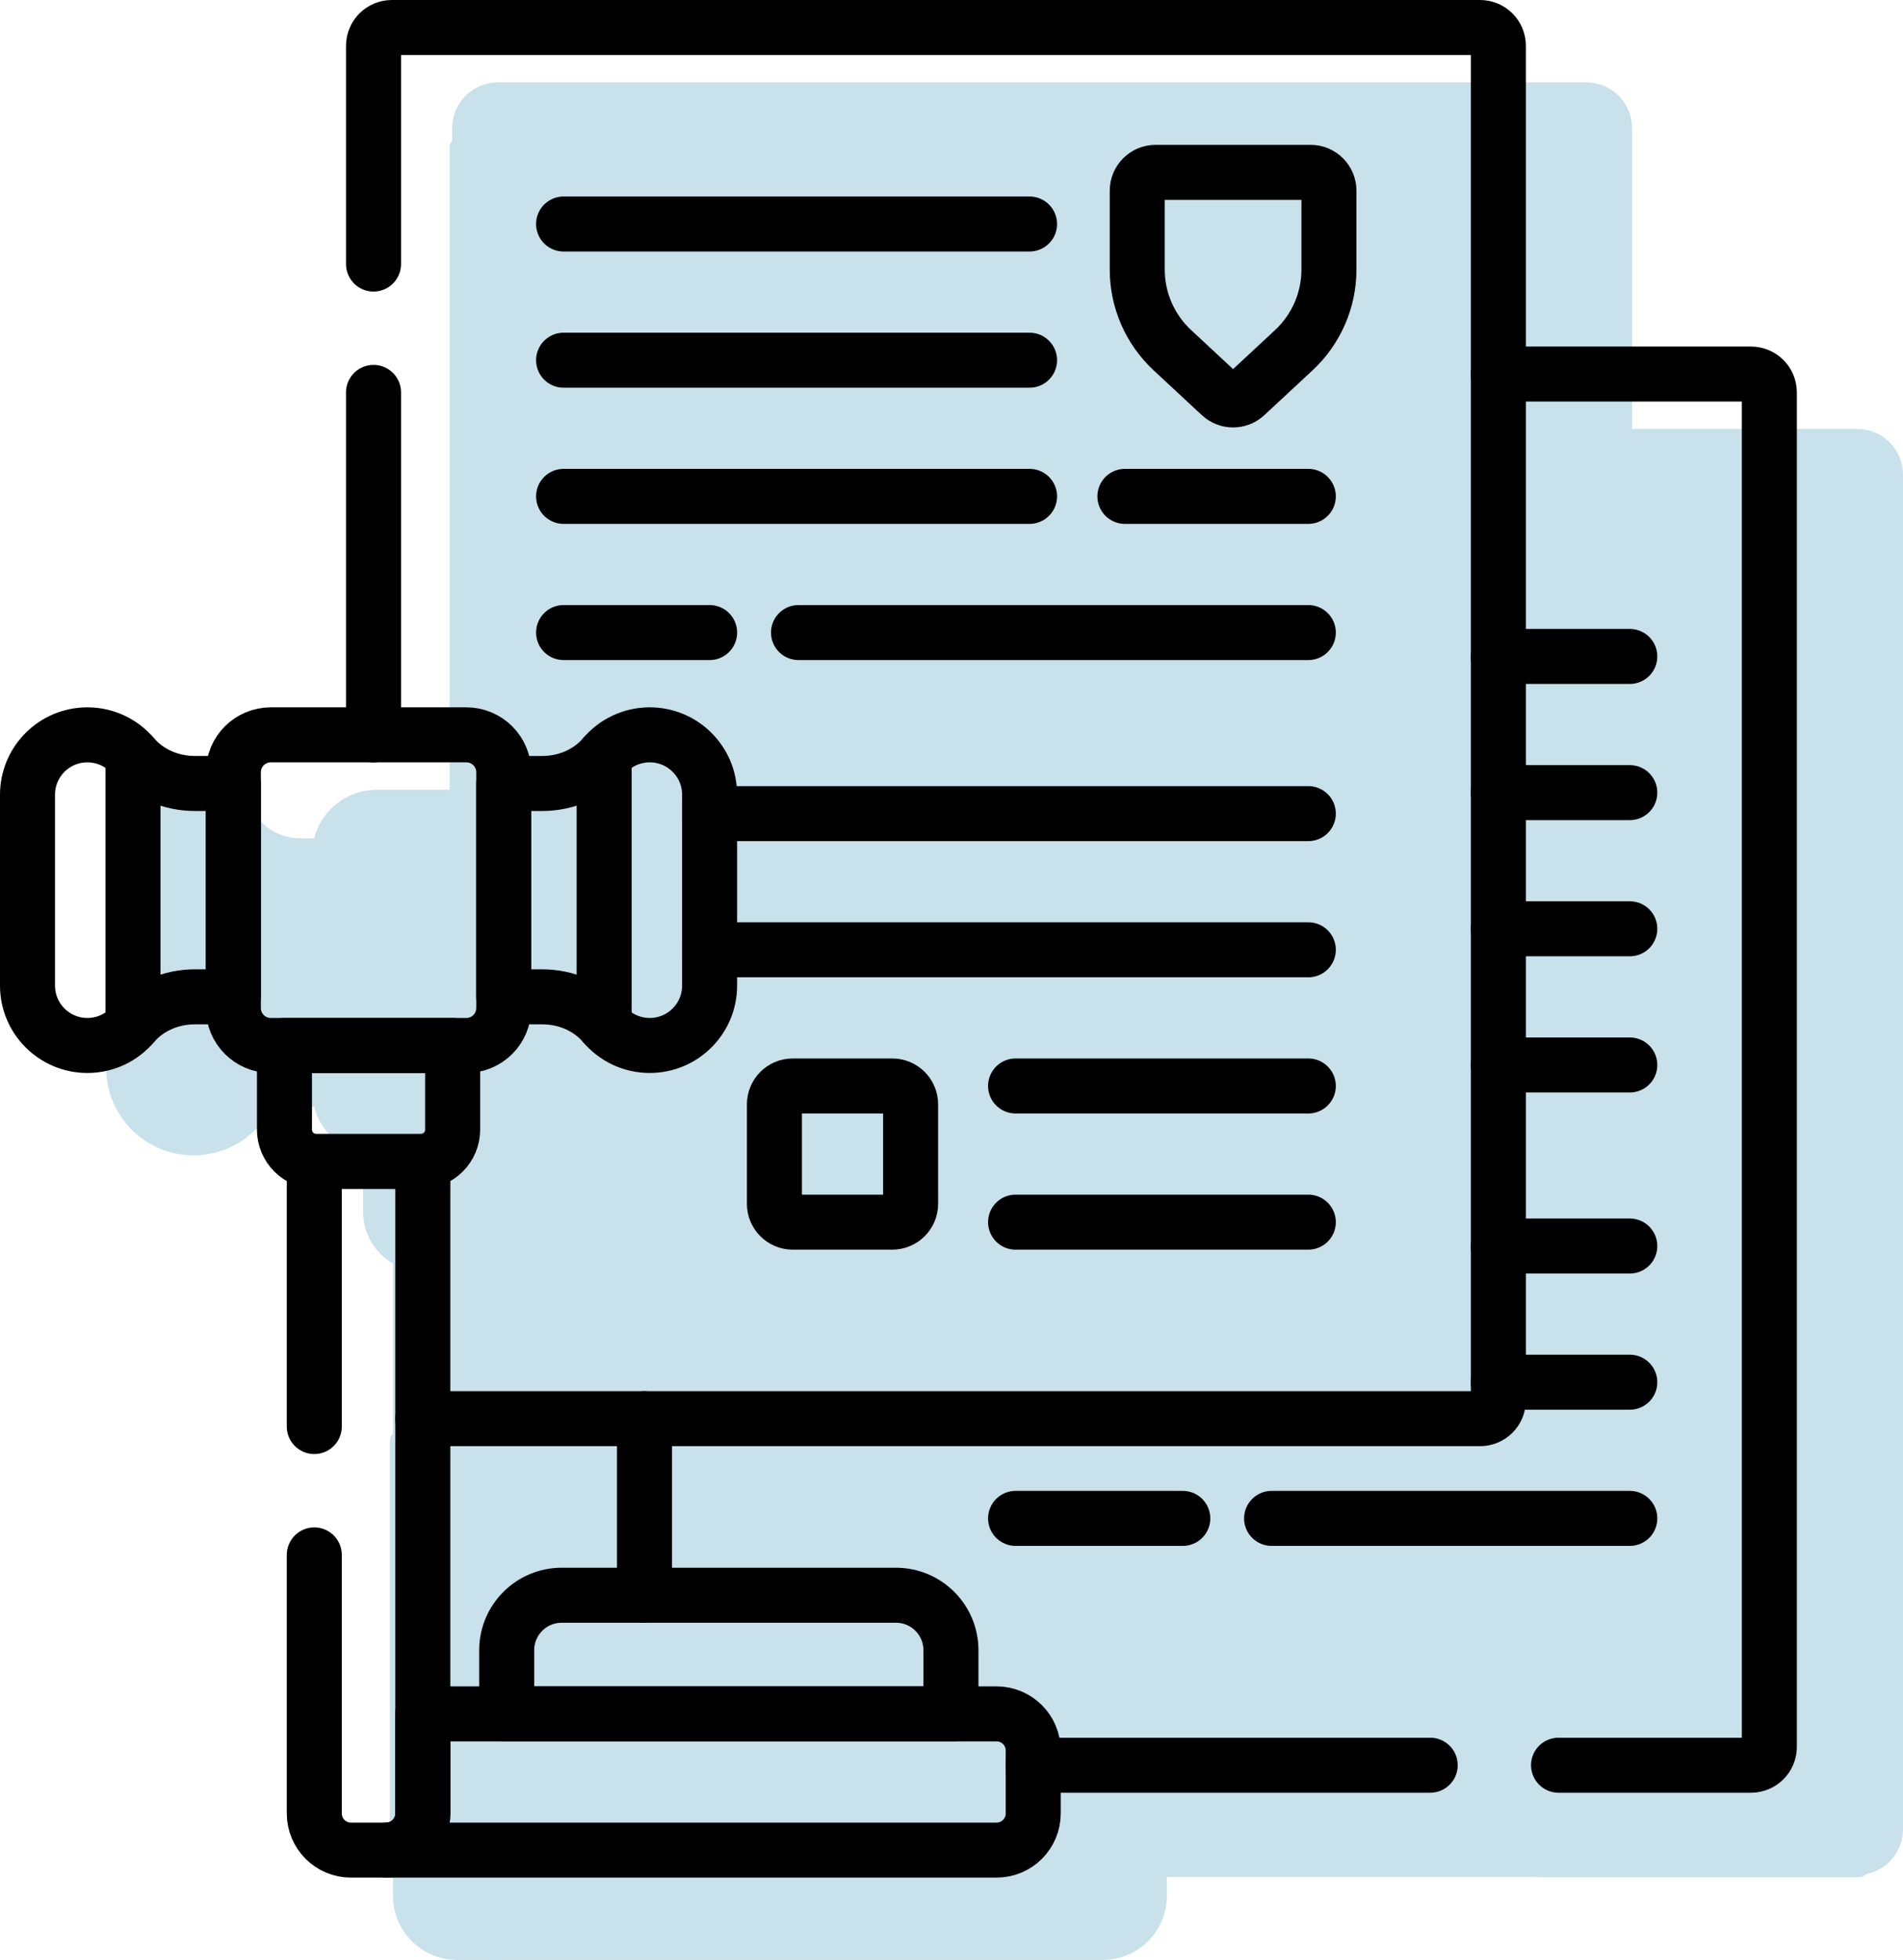 <?xml version="1.0" encoding="UTF-8" standalone="no"?>
<svg
   id="Capa_1"
   x="0px"
   y="0px"
   viewBox="0 0 518.898 534.457"
   xml:space="preserve"
   version="1.1"
   sodipodi:docname="legal-document.svg"
   width="518.898"
   height="534.457"
   inkscape:version="1.3 (0e150ed6c4, 2023-07-21)"
   xmlns:inkscape="http://www.inkscape.org/namespaces/inkscape"
   xmlns:sodipodi="http://sodipodi.sourceforge.net/DTD/sodipodi-0.dtd"
   xmlns="http://www.w3.org/2000/svg"
   xmlns:svg="http://www.w3.org/2000/svg"><defs
   id="defs45" /><sodipodi:namedview
   id="namedview45"
   pagecolor="#ffffff"
   bordercolor="#000000"
   borderopacity="0.25"
   inkscape:showpageshadow="2"
   inkscape:pageopacity="0.0"
   inkscape:pagecheckerboard="0"
   inkscape:deskcolor="#d1d1d1"
   inkscape:zoom="1.1455078"
   inkscape:cx="4.801364"
   inkscape:cy="267.56692"
   inkscape:window-width="2560"
   inkscape:window-height="1369"
   inkscape:window-x="-8"
   inkscape:window-y="-8"
   inkscape:window-maximized="1"
   inkscape:current-layer="Capa_1" />&#10;<g
   id="g30"
   style="fill:#c8e1eb;fill-opacity:1;stroke:#c8e1eb;stroke-opacity:1"
   transform="translate(17.921,22.457)">&#10;	&#10;		<line
   style="fill:#c8e1eb;fill-opacity:1;stroke:#c8e1eb;stroke-width:15;stroke-linecap:round;stroke-linejoin:round;stroke-miterlimit:10;stroke-opacity:1"
   x1="292.755"
   y1="481.351"
   x2="401"
   y2="481.351"
   id="line1" />&#10;	&#10;		<line
   style="fill:#c8e1eb;fill-opacity:1;stroke:#c8e1eb;stroke-width:15;stroke-linecap:round;stroke-linejoin:round;stroke-miterlimit:10;stroke-opacity:1"
   x1="186.755"
   y1="386.851"
   x2="186.755"
   y2="435"
   id="line2" />&#10;	<path
   style="fill:#c8e1eb;fill-opacity:1;stroke:#c8e1eb;stroke-width:15;stroke-linecap:round;stroke-linejoin:round;stroke-miterlimit:10;stroke-opacity:1"
   d="m 436,481.351 h 52.477 c 2.761,0 5,-2.239 5,-5 V 107 c 0,-2.761 -2.239,-5 -5,-5 h -68.884"
   id="path2" />&#10;	<g
   id="g4"
   style="fill:#c8e1eb;fill-opacity:1;stroke:#c8e1eb;stroke-opacity:1">&#10;		<path
   style="fill:#c8e1eb;fill-opacity:1;stroke:#c8e1eb;stroke-width:15;stroke-linecap:round;stroke-linejoin:round;stroke-miterlimit:10;stroke-opacity:1"
   d="M 270.323,467.354 V 450 c 0,-8.284 -6.716,-15 -15,-15 h -91.135 c -8.284,0 -15,6.716 -15,15 v 17.354 z"
   id="path3" />&#10;		<path
   style="fill:#c8e1eb;fill-opacity:1;stroke:#c8e1eb;stroke-width:15;stroke-linecap:round;stroke-linejoin:round;stroke-miterlimit:10;stroke-opacity:1"
   d="M 282.755,467.354 H 126.317 V 494.5 c 0,5.431 -4.332,9.84 -9.727,9.986 v 0.014 h 166.165 c 5.523,0 10,-4.477 10,-10 v -17.146 c 0,-5.523 -4.477,-10 -10,-10 z"
   id="path4" />&#10;	</g>&#10;	<g
   id="g12"
   style="fill:#c8e1eb;fill-opacity:1;stroke:#c8e1eb;stroke-opacity:1">&#10;		<g
   id="g8"
   style="fill:#c8e1eb;fill-opacity:1;stroke:#c8e1eb;stroke-opacity:1">&#10;			<g
   id="g7"
   style="fill:#c8e1eb;fill-opacity:1;stroke:#c8e1eb;stroke-opacity:1">&#10;				&#10;					<line
   style="fill:#c8e1eb;fill-opacity:1;stroke:#c8e1eb;stroke-width:15;stroke-linecap:round;stroke-linejoin:round;stroke-miterlimit:10;stroke-opacity:1"
   x1="419.593"
   y1="339.775"
   x2="455.425"
   y2="339.775"
   id="line4" />&#10;				&#10;					<line
   style="fill:#c8e1eb;fill-opacity:1;stroke:#c8e1eb;stroke-width:15;stroke-linecap:round;stroke-linejoin:round;stroke-miterlimit:10;stroke-opacity:1"
   x1="419.593"
   y1="376.909"
   x2="455.425"
   y2="376.909"
   id="line5" />&#10;				&#10;					<line
   style="fill:#c8e1eb;fill-opacity:1;stroke:#c8e1eb;stroke-width:15;stroke-linecap:round;stroke-linejoin:round;stroke-miterlimit:10;stroke-opacity:1"
   x1="357.755"
   y1="414.044"
   x2="455.425"
   y2="414.044"
   id="line6" />&#10;				&#10;					<line
   style="fill:#c8e1eb;fill-opacity:1;stroke:#c8e1eb;stroke-width:15;stroke-linecap:round;stroke-linejoin:round;stroke-miterlimit:10;stroke-opacity:1"
   x1="287.944"
   y1="414.044"
   x2="333.539"
   y2="414.044"
   id="line7" />&#10;			</g>&#10;		</g>&#10;		<g
   id="g11"
   style="fill:#c8e1eb;fill-opacity:1;stroke:#c8e1eb;stroke-opacity:1">&#10;			<g
   id="g10"
   style="fill:#c8e1eb;fill-opacity:1;stroke:#c8e1eb;stroke-opacity:1">&#10;				&#10;					<line
   style="fill:#c8e1eb;fill-opacity:1;stroke:#c8e1eb;stroke-width:15;stroke-linecap:round;stroke-linejoin:round;stroke-miterlimit:10;stroke-opacity:1"
   x1="419.593"
   y1="179"
   x2="455.425"
   y2="179"
   id="line8" />&#10;				&#10;					<line
   style="fill:#c8e1eb;fill-opacity:1;stroke:#c8e1eb;stroke-width:15;stroke-linecap:round;stroke-linejoin:round;stroke-miterlimit:10;stroke-opacity:1"
   x1="419.593"
   y1="216.134"
   x2="455.425"
   y2="216.134"
   id="line9" />&#10;				&#10;					<line
   style="fill:#c8e1eb;fill-opacity:1;stroke:#c8e1eb;stroke-width:15;stroke-linecap:round;stroke-linejoin:round;stroke-miterlimit:10;stroke-opacity:1"
   x1="419.593"
   y1="253.269"
   x2="455.425"
   y2="253.269"
   id="line10" />&#10;			</g>&#10;			&#10;				<line
   style="fill:#c8e1eb;fill-opacity:1;stroke:#c8e1eb;stroke-width:15;stroke-linecap:round;stroke-linejoin:round;stroke-miterlimit:10;stroke-opacity:1"
   x1="419.593"
   y1="290.403"
   x2="455.425"
   y2="290.403"
   id="line11" />&#10;		</g>&#10;	</g>&#10;	<path
   style="fill:#c8e1eb;fill-opacity:1;stroke:#c8e1eb;stroke-width:15;stroke-linecap:round;stroke-linejoin:round;stroke-miterlimit:10;stroke-opacity:1"
   d="m 126.317,386.851 h 288.276 c 2.761,0 5,-2.239 5,-5 V 12.5 c 0,-2.761 -2.239,-5 -5,-5 H 117.872 c -2.761,0 -5,2.239 -5,5 V 72"
   id="path12" />&#10;	&#10;		<line
   style="fill:#c8e1eb;fill-opacity:1;stroke:#c8e1eb;stroke-width:15;stroke-linecap:round;stroke-linejoin:round;stroke-miterlimit:10;stroke-opacity:1"
   x1="112.872"
   y1="107"
   x2="112.872"
   y2="200.381"
   id="line12" />&#10;	<g
   id="g21"
   style="fill:#c8e1eb;fill-opacity:1;stroke:#c8e1eb;stroke-opacity:1">&#10;		&#10;			<line
   style="fill:#c8e1eb;fill-opacity:1;stroke:#c8e1eb;stroke-width:15;stroke-linecap:round;stroke-linejoin:round;stroke-miterlimit:10;stroke-opacity:1"
   x1="204.516"
   y1="221.861"
   x2="367.764"
   y2="221.861"
   id="line13" />&#10;		&#10;			<line
   style="fill:#c8e1eb;fill-opacity:1;stroke:#c8e1eb;stroke-width:15;stroke-linecap:round;stroke-linejoin:round;stroke-miterlimit:10;stroke-opacity:1"
   x1="204.516"
   y1="258.996"
   x2="367.764"
   y2="258.996"
   id="line14" />&#10;		&#10;			<line
   style="fill:#c8e1eb;fill-opacity:1;stroke:#c8e1eb;stroke-width:15;stroke-linecap:round;stroke-linejoin:round;stroke-miterlimit:10;stroke-opacity:1"
   x1="287.944"
   y1="296.13"
   x2="367.764"
   y2="296.13"
   id="line15" />&#10;		&#10;			<line
   style="fill:#c8e1eb;fill-opacity:1;stroke:#c8e1eb;stroke-width:15;stroke-linecap:round;stroke-linejoin:round;stroke-miterlimit:10;stroke-opacity:1"
   x1="287.944"
   y1="333.264"
   x2="367.764"
   y2="333.264"
   id="line16" />&#10;		<path
   style="fill:#c8e1eb;fill-opacity:1;stroke:#c8e1eb;stroke-width:15;stroke-linecap:round;stroke-linejoin:round;stroke-miterlimit:10;stroke-opacity:1"
   d="m 227.188,333.264 h 27.134 c 2.761,0 5,-2.239 5,-5 V 301.13 c 0,-2.761 -2.239,-5 -5,-5 h -27.134 c -2.761,0 -5,2.239 -5,5 v 27.134 c 0,2.762 2.239,5 5,5 z"
   id="path16" />&#10;		<g
   id="g20"
   style="fill:#c8e1eb;fill-opacity:1;stroke:#c8e1eb;stroke-opacity:1">&#10;			<g
   id="g19"
   style="fill:#c8e1eb;fill-opacity:1;stroke:#c8e1eb;stroke-opacity:1">&#10;				&#10;					<line
   style="fill:#c8e1eb;fill-opacity:1;stroke:#c8e1eb;stroke-width:15;stroke-linecap:round;stroke-linejoin:round;stroke-miterlimit:10;stroke-opacity:1"
   x1="164.7"
   y1="61.086"
   x2="291.755"
   y2="61.086"
   id="line17" />&#10;				&#10;					<line
   style="fill:#c8e1eb;fill-opacity:1;stroke:#c8e1eb;stroke-width:15;stroke-linecap:round;stroke-linejoin:round;stroke-miterlimit:10;stroke-opacity:1"
   x1="164.7"
   y1="98.221"
   x2="291.755"
   y2="98.221"
   id="line18" />&#10;				&#10;					<line
   style="fill:#c8e1eb;fill-opacity:1;stroke:#c8e1eb;stroke-width:15;stroke-linecap:round;stroke-linejoin:round;stroke-miterlimit:10;stroke-opacity:1"
   x1="317.755"
   y1="135.355"
   x2="367.764"
   y2="135.355"
   id="line19" />&#10;			</g>&#10;			&#10;				<line
   style="fill:#c8e1eb;fill-opacity:1;stroke:#c8e1eb;stroke-width:15;stroke-linecap:round;stroke-linejoin:round;stroke-miterlimit:10;stroke-opacity:1"
   x1="164.7"
   y1="172.489"
   x2="204.516"
   y2="172.489"
   id="line20" />&#10;		</g>&#10;	</g>&#10;	<g
   id="g29"
   style="fill:#c8e1eb;fill-opacity:1;stroke:#c8e1eb;stroke-opacity:1">&#10;		<g
   id="g28"
   style="fill:#c8e1eb;fill-opacity:1;stroke:#c8e1eb;stroke-opacity:1">&#10;			<g
   id="g27"
   style="fill:#c8e1eb;fill-opacity:1;stroke:#c8e1eb;stroke-opacity:1">&#10;				<g
   id="g26"
   style="fill:#c8e1eb;fill-opacity:1;stroke:#c8e1eb;stroke-opacity:1">&#10;					<path
   style="fill:#c8e1eb;fill-opacity:1;stroke:#c8e1eb;stroke-width:15;stroke-linecap:round;stroke-linejoin:round;stroke-miterlimit:10;stroke-opacity:1"
   d="m 96.722,424 v 70.5 c 0,5.523 4.477,10 10,10 h 9.595 c 5.523,0 10,-4.477 10,-10 V 316.693 c -0.189,0.012 -0.377,0.029 -0.569,0.029 H 97.29 c -0.192,0 -0.38,-0.016 -0.569,-0.029 V 389"
   id="path21" />&#10;					<path
   style="fill:#c8e1eb;fill-opacity:1;stroke:#c8e1eb;stroke-width:15;stroke-linecap:round;stroke-linejoin:round;stroke-miterlimit:10;stroke-opacity:1"
   d="m 88.589,285.085 v 22.936 c 0,4.805 3.896,8.701 8.701,8.701 h 28.458 c 4.805,0 8.701,-3.896 8.701,-8.701 v -22.936 z"
   id="path22" />&#10;					<g
   id="g24"
   style="fill:#c8e1eb;fill-opacity:1;stroke:#c8e1eb;stroke-opacity:1">&#10;						&#10;							<path
   style="fill:#c8e1eb;fill-opacity:1;stroke:#c8e1eb;stroke-width:15;stroke-linecap:round;stroke-linejoin:round;stroke-miterlimit:10;stroke-opacity:1"
   d="m 188.187,200.381 v 0 c -4.982,0 -9.438,2.232 -12.431,5.75 -4.171,4.904 -10.443,7.517 -16.881,7.517 h -10.49 v 58.17 h 10.49 c 6.438,0 12.71,2.613 16.881,7.517 2.992,3.518 7.449,5.75 12.43,5.75 v 0 c 9.018,0 16.328,-7.31 16.328,-16.329 v -52.047 c 0.002,-9.018 -7.309,-16.328 -16.327,-16.328 z"
   id="path23" />&#10;						&#10;							<path
   style="fill:#c8e1eb;fill-opacity:1;stroke:#c8e1eb;stroke-width:15;stroke-linecap:round;stroke-linejoin:round;stroke-miterlimit:10;stroke-opacity:1"
   d="m 74.653,213.648 h -10.49 c -6.438,0 -12.71,-2.613 -16.881,-7.517 -2.992,-3.518 -7.449,-5.75 -12.43,-5.75 v 0 c -9.018,0 -16.329,7.311 -16.329,16.329 v 52.047 c 0,9.018 7.311,16.329 16.329,16.329 v 0 c 4.982,0 9.438,-2.232 12.43,-5.75 4.171,-4.904 10.443,-7.517 16.881,-7.517 h 10.49 z"
   id="path24" />&#10;					</g>&#10;					<g
   id="g25"
   style="fill:#c8e1eb;fill-opacity:1;stroke:#c8e1eb;stroke-opacity:1">&#10;						&#10;							<line
   style="fill:#c8e1eb;fill-opacity:1;stroke:#c8e1eb;stroke-width:15;stroke-linecap:round;stroke-linejoin:round;stroke-miterlimit:10;stroke-opacity:1"
   x1="175.757"
   y1="279.335"
   x2="175.757"
   y2="206.131"
   id="line24" />&#10;						&#10;							<line
   style="fill:#c8e1eb;fill-opacity:1;stroke:#c8e1eb;stroke-width:15;stroke-linecap:round;stroke-linejoin:round;stroke-miterlimit:10;stroke-opacity:1"
   x1="47.282"
   y1="206.131"
   x2="47.282"
   y2="279.335"
   id="line25" />&#10;					</g>&#10;				</g>&#10;			</g>&#10;		</g>&#10;		<path
   style="fill:#c8e1eb;fill-opacity:1;stroke:#c8e1eb;stroke-width:15;stroke-linecap:round;stroke-linejoin:round;stroke-miterlimit:10;stroke-opacity:1"
   d="m 74.653,274.88 v -64.294 c 0,-5.636 4.569,-10.205 10.205,-10.205 h 53.323 c 5.636,0 10.205,4.569 10.205,10.205 v 64.294 c 0,5.636 -4.569,10.205 -10.205,10.205 H 84.858 c -5.636,0 -10.205,-4.569 -10.205,-10.205 z"
   id="path28" />&#10;	</g>&#10;	<path
   style="fill:#c8e1eb;fill-opacity:1;stroke:#c8e1eb;stroke-width:15;stroke-linecap:round;stroke-linejoin:round;stroke-miterlimit:10;stroke-opacity:1"
   d="m 321.121,52 v 21.519 c 0,8.336 3.469,16.297 9.575,21.973 l 13.154,12.228 c 1.919,1.784 4.889,1.784 6.808,0 l 13.154,-12.228 c 6.106,-5.676 9.575,-13.636 9.575,-21.973 V 52 c 0,-2.761 -2.239,-5 -5,-5 H 326.12 c -2.76,0 -4.999,2.239 -4.999,5 z"
   id="path29" />&#10;	&#10;		<line
   style="fill:#c8e1eb;fill-opacity:1;stroke:#c8e1eb;stroke-width:15;stroke-linecap:round;stroke-linejoin:round;stroke-miterlimit:10;stroke-opacity:1"
   x1="228.755"
   y1="172.489"
   x2="367.764"
   y2="172.489"
   id="line29" />&#10;	&#10;		<line
   style="fill:#c8e1eb;fill-opacity:1;stroke:#c8e1eb;stroke-width:15;stroke-linecap:round;stroke-linejoin:round;stroke-miterlimit:10;stroke-opacity:1"
   x1="164.7"
   y1="135.355"
   x2="291.755"
   y2="135.355"
   id="line30" />&#10;</g>&#10;<g
   id="g31"
   style="fill:#c8e1eb;fill-opacity:1;stroke:#c8e1eb;stroke-opacity:1"
   transform="translate(17.921,22.457)">&#10;</g>&#10;<g
   id="g32"
   style="fill:#c8e1eb;fill-opacity:1;stroke:#c8e1eb;stroke-opacity:1"
   transform="translate(17.921,22.457)">&#10;</g>&#10;<g
   id="g33"
   style="fill:#c8e1eb;fill-opacity:1;stroke:#c8e1eb;stroke-opacity:1"
   transform="translate(17.921,22.457)">&#10;</g>&#10;<g
   id="g34"
   style="fill:#c8e1eb;fill-opacity:1;stroke:#c8e1eb;stroke-opacity:1"
   transform="translate(17.921,22.457)">&#10;</g>&#10;<g
   id="g35"
   style="fill:#c8e1eb;fill-opacity:1;stroke:#c8e1eb;stroke-opacity:1"
   transform="translate(17.921,22.457)">&#10;</g>&#10;<g
   id="g36"
   style="fill:#c8e1eb;fill-opacity:1;stroke:#c8e1eb;stroke-opacity:1"
   transform="translate(17.921,22.457)">&#10;</g>&#10;<g
   id="g37"
   style="fill:#c8e1eb;fill-opacity:1;stroke:#c8e1eb;stroke-opacity:1"
   transform="translate(17.921,22.457)">&#10;</g>&#10;<g
   id="g38"
   style="fill:#c8e1eb;fill-opacity:1;stroke:#c8e1eb;stroke-opacity:1"
   transform="translate(17.921,22.457)">&#10;</g>&#10;<g
   id="g39"
   style="fill:#c8e1eb;fill-opacity:1;stroke:#c8e1eb;stroke-opacity:1"
   transform="translate(17.921,22.457)">&#10;</g>&#10;<g
   id="g40"
   style="fill:#c8e1eb;fill-opacity:1;stroke:#c8e1eb;stroke-opacity:1"
   transform="translate(17.921,22.457)">&#10;</g>&#10;<g
   id="g41"
   style="fill:#c8e1eb;fill-opacity:1;stroke:#c8e1eb;stroke-opacity:1"
   transform="translate(17.921,22.457)">&#10;</g>&#10;<g
   id="g42"
   style="fill:#c8e1eb;fill-opacity:1;stroke:#c8e1eb;stroke-opacity:1"
   transform="translate(17.921,22.457)">&#10;</g>&#10;<g
   id="g43"
   style="fill:#c8e1eb;fill-opacity:1;stroke:#c8e1eb;stroke-opacity:1"
   transform="translate(17.921,22.457)">&#10;</g>&#10;<g
   id="g44"
   style="fill:#c8e1eb;fill-opacity:1;stroke:#c8e1eb;stroke-opacity:1"
   transform="translate(17.921,22.457)">&#10;</g>&#10;<g
   id="g45"
   style="fill:#c8e1eb;fill-opacity:1;stroke:#c8e1eb;stroke-opacity:1"
   transform="translate(17.921,22.457)">&#10;</g>&#10;<rect
   style="fill:#c8e1eb;fill-opacity:1;stroke:#c8e1eb;stroke-opacity:1"
   id="rect45"
   width="320.818"
   height="473.153"
   x="123.114"
   y="38.171"
   rx="1.851"
   ry="1.929" /><rect
   style="fill:#c8e1eb;fill-opacity:1;stroke:#c8e1eb;stroke-opacity:1"
   id="rect46"
   width="91.499"
   height="385.91"
   x="417.307"
   y="125.468"
   rx="1.851"
   ry="1.929" /><rect
   style="fill:#c8e1eb;fill-opacity:1;stroke:#c8e1eb;stroke-opacity:1"
   id="rect47"
   width="196.297"
   height="29.63"
   x="118.538"
   y="495.916"
   rx="1.851"
   ry="1.929" /><rect
   style="fill:#c8e1eb;fill-opacity:1;stroke:#c8e1eb;stroke-opacity:1"
   id="rect48"
   width="26.543"
   height="119.136"
   x="106.81"
   y="390.977"
   rx="1.851"
   ry="1.929" /><g
   id="g30-5"
   transform="translate(-11.023)">&#10;	&#10;		<line
   style="fill:none;stroke:#000000;stroke-width:15;stroke-linecap:round;stroke-linejoin:round;stroke-miterlimit:10"
   x1="292.755"
   y1="481.351"
   x2="401"
   y2="481.351"
   id="line1-9" />&#10;	&#10;		<line
   style="fill:none;stroke:#000000;stroke-width:15;stroke-linecap:round;stroke-linejoin:round;stroke-miterlimit:10"
   x1="186.755"
   y1="386.851"
   x2="186.755"
   y2="435"
   id="line2-1" />&#10;	<path
   style="fill:none;stroke:#000000;stroke-width:15;stroke-linecap:round;stroke-linejoin:round;stroke-miterlimit:10"
   d="m 436,481.351 h 52.477 c 2.761,0 5,-2.239 5,-5 V 107 c 0,-2.761 -2.239,-5 -5,-5 h -68.884"
   id="path2-2" />&#10;	<g
   id="g4-4">&#10;		<path
   style="fill:none;stroke:#000000;stroke-width:15;stroke-linecap:round;stroke-linejoin:round;stroke-miterlimit:10"
   d="M 270.323,467.354 V 450 c 0,-8.284 -6.716,-15 -15,-15 h -91.135 c -8.284,0 -15,6.716 -15,15 v 17.354 z"
   id="path3-0" />&#10;		<path
   style="fill:none;stroke:#000000;stroke-width:15;stroke-linecap:round;stroke-linejoin:round;stroke-miterlimit:10"
   d="M 282.755,467.354 H 126.317 V 494.5 c 0,5.431 -4.332,9.84 -9.727,9.986 v 0.014 h 166.165 c 5.523,0 10,-4.477 10,-10 v -17.146 c 0,-5.523 -4.477,-10 -10,-10 z"
   id="path4-7" />&#10;	</g>&#10;	<g
   id="g12-9">&#10;		<g
   id="g8-1">&#10;			<g
   id="g7-4">&#10;				&#10;					<line
   style="fill:none;stroke:#000000;stroke-width:15;stroke-linecap:round;stroke-linejoin:round;stroke-miterlimit:10"
   x1="419.593"
   y1="339.775"
   x2="455.425"
   y2="339.775"
   id="line4-5" />&#10;				&#10;					<line
   style="fill:none;stroke:#000000;stroke-width:15;stroke-linecap:round;stroke-linejoin:round;stroke-miterlimit:10"
   x1="419.593"
   y1="376.909"
   x2="455.425"
   y2="376.909"
   id="line5-0" />&#10;				&#10;					<line
   style="fill:none;stroke:#000000;stroke-width:15;stroke-linecap:round;stroke-linejoin:round;stroke-miterlimit:10"
   x1="357.755"
   y1="414.044"
   x2="455.425"
   y2="414.044"
   id="line6-7" />&#10;				&#10;					<line
   style="fill:none;stroke:#000000;stroke-width:15;stroke-linecap:round;stroke-linejoin:round;stroke-miterlimit:10"
   x1="287.944"
   y1="414.044"
   x2="333.539"
   y2="414.044"
   id="line7-7" />&#10;			</g>&#10;		</g>&#10;		<g
   id="g11-9">&#10;			<g
   id="g10-1">&#10;				&#10;					<line
   style="fill:none;stroke:#000000;stroke-width:15;stroke-linecap:round;stroke-linejoin:round;stroke-miterlimit:10"
   x1="419.593"
   y1="179"
   x2="455.425"
   y2="179"
   id="line8-4" />&#10;				&#10;					<line
   style="fill:none;stroke:#000000;stroke-width:15;stroke-linecap:round;stroke-linejoin:round;stroke-miterlimit:10"
   x1="419.593"
   y1="216.134"
   x2="455.425"
   y2="216.134"
   id="line9-8" />&#10;				&#10;					<line
   style="fill:none;stroke:#000000;stroke-width:15;stroke-linecap:round;stroke-linejoin:round;stroke-miterlimit:10"
   x1="419.593"
   y1="253.269"
   x2="455.425"
   y2="253.269"
   id="line10-4" />&#10;			</g>&#10;			&#10;				<line
   style="fill:none;stroke:#000000;stroke-width:15;stroke-linecap:round;stroke-linejoin:round;stroke-miterlimit:10"
   x1="419.593"
   y1="290.403"
   x2="455.425"
   y2="290.403"
   id="line11-2" />&#10;		</g>&#10;	</g>&#10;	<path
   style="fill:none;stroke:#000000;stroke-width:15;stroke-linecap:round;stroke-linejoin:round;stroke-miterlimit:10"
   d="m 126.317,386.851 h 288.276 c 2.761,0 5,-2.239 5,-5 V 12.5 c 0,-2.761 -2.239,-5 -5,-5 H 117.872 c -2.761,0 -5,2.239 -5,5 V 72"
   id="path12-8" />&#10;	&#10;		<line
   style="fill:none;stroke:#000000;stroke-width:15;stroke-linecap:round;stroke-linejoin:round;stroke-miterlimit:10"
   x1="112.872"
   y1="107"
   x2="112.872"
   y2="200.381"
   id="line12-1" />&#10;	<g
   id="g21-3">&#10;		&#10;			<line
   style="fill:none;stroke:#000000;stroke-width:15;stroke-linecap:round;stroke-linejoin:round;stroke-miterlimit:10"
   x1="204.516"
   y1="221.861"
   x2="367.764"
   y2="221.861"
   id="line13-6" />&#10;		&#10;			<line
   style="fill:none;stroke:#000000;stroke-width:15;stroke-linecap:round;stroke-linejoin:round;stroke-miterlimit:10"
   x1="204.516"
   y1="258.996"
   x2="367.764"
   y2="258.996"
   id="line14-0" />&#10;		&#10;			<line
   style="fill:none;stroke:#000000;stroke-width:15;stroke-linecap:round;stroke-linejoin:round;stroke-miterlimit:10"
   x1="287.944"
   y1="296.13"
   x2="367.764"
   y2="296.13"
   id="line15-8" />&#10;		&#10;			<line
   style="fill:none;stroke:#000000;stroke-width:15;stroke-linecap:round;stroke-linejoin:round;stroke-miterlimit:10"
   x1="287.944"
   y1="333.264"
   x2="367.764"
   y2="333.264"
   id="line16-9" />&#10;		<path
   style="fill:none;stroke:#000000;stroke-width:15;stroke-linecap:round;stroke-linejoin:round;stroke-miterlimit:10"
   d="m 227.188,333.264 h 27.134 c 2.761,0 5,-2.239 5,-5 V 301.13 c 0,-2.761 -2.239,-5 -5,-5 h -27.134 c -2.761,0 -5,2.239 -5,5 v 27.134 c 0,2.762 2.239,5 5,5 z"
   id="path16-3" />&#10;		<g
   id="g20-9">&#10;			<g
   id="g19-5">&#10;				&#10;					<line
   style="fill:none;stroke:#000000;stroke-width:15;stroke-linecap:round;stroke-linejoin:round;stroke-miterlimit:10"
   x1="164.7"
   y1="61.086"
   x2="291.755"
   y2="61.086"
   id="line17-4" />&#10;				&#10;					<line
   style="fill:none;stroke:#000000;stroke-width:15;stroke-linecap:round;stroke-linejoin:round;stroke-miterlimit:10"
   x1="164.7"
   y1="98.221"
   x2="291.755"
   y2="98.221"
   id="line18-1" />&#10;				&#10;					<line
   style="fill:none;stroke:#000000;stroke-width:15;stroke-linecap:round;stroke-linejoin:round;stroke-miterlimit:10"
   x1="317.755"
   y1="135.355"
   x2="367.764"
   y2="135.355"
   id="line19-8" />&#10;			</g>&#10;			&#10;				<line
   style="fill:none;stroke:#000000;stroke-width:15;stroke-linecap:round;stroke-linejoin:round;stroke-miterlimit:10"
   x1="164.7"
   y1="172.489"
   x2="204.516"
   y2="172.489"
   id="line20-8" />&#10;		</g>&#10;	</g>&#10;	<g
   id="g29-6">&#10;		<g
   id="g28-8">&#10;			<g
   id="g27-1">&#10;				<g
   id="g26-9">&#10;					<path
   style="fill:none;stroke:#000000;stroke-width:15;stroke-linecap:round;stroke-linejoin:round;stroke-miterlimit:10"
   d="m 96.722,424 v 70.5 c 0,5.523 4.477,10 10,10 h 9.595 c 5.523,0 10,-4.477 10,-10 V 316.693 c -0.189,0.012 -0.377,0.029 -0.569,0.029 H 97.29 c -0.192,0 -0.38,-0.016 -0.569,-0.029 V 389"
   id="path21-2" />&#10;					<path
   style="fill:none;stroke:#000000;stroke-width:15;stroke-linecap:round;stroke-linejoin:round;stroke-miterlimit:10"
   d="m 88.589,285.085 v 22.936 c 0,4.805 3.896,8.701 8.701,8.701 h 28.458 c 4.805,0 8.701,-3.896 8.701,-8.701 v -22.936 z"
   id="path22-1" />&#10;					<g
   id="g24-1">&#10;						&#10;							<path
   style="fill:none;stroke:#000000;stroke-width:15;stroke-linecap:round;stroke-linejoin:round;stroke-miterlimit:10"
   d="m 188.187,200.381 v 0 c -4.982,0 -9.438,2.232 -12.431,5.75 -4.171,4.904 -10.443,7.517 -16.881,7.517 h -10.49 v 58.17 h 10.49 c 6.438,0 12.71,2.613 16.881,7.517 2.992,3.518 7.449,5.75 12.43,5.75 v 0 c 9.018,0 16.328,-7.31 16.328,-16.329 v -52.047 c 0.002,-9.018 -7.309,-16.328 -16.327,-16.328 z"
   id="path23-3" />&#10;						&#10;							<path
   style="fill:none;stroke:#000000;stroke-width:15;stroke-linecap:round;stroke-linejoin:round;stroke-miterlimit:10"
   d="m 74.653,213.648 h -10.49 c -6.438,0 -12.71,-2.613 -16.881,-7.517 -2.992,-3.518 -7.449,-5.75 -12.43,-5.75 v 0 c -9.018,0 -16.329,7.311 -16.329,16.329 v 52.047 c 0,9.018 7.311,16.329 16.329,16.329 v 0 c 4.982,0 9.438,-2.232 12.43,-5.75 4.171,-4.904 10.443,-7.517 16.881,-7.517 h 10.49 z"
   id="path24-1" />&#10;					</g>&#10;					<g
   id="g25-9">&#10;						&#10;							<line
   style="fill:none;stroke:#000000;stroke-width:15;stroke-linecap:round;stroke-linejoin:round;stroke-miterlimit:10"
   x1="175.757"
   y1="279.335"
   x2="175.757"
   y2="206.131"
   id="line24-2" />&#10;						&#10;							<line
   style="fill:none;stroke:#000000;stroke-width:15;stroke-linecap:round;stroke-linejoin:round;stroke-miterlimit:10"
   x1="47.282"
   y1="206.131"
   x2="47.282"
   y2="279.335"
   id="line25-1" />&#10;					</g>&#10;				</g>&#10;			</g>&#10;		</g>&#10;		<path
   style="fill:none;stroke:#000000;stroke-width:15;stroke-linecap:round;stroke-linejoin:round;stroke-miterlimit:10"
   d="m 74.653,274.88 v -64.294 c 0,-5.636 4.569,-10.205 10.205,-10.205 h 53.323 c 5.636,0 10.205,4.569 10.205,10.205 v 64.294 c 0,5.636 -4.569,10.205 -10.205,10.205 H 84.858 c -5.636,0 -10.205,-4.569 -10.205,-10.205 z"
   id="path28-5" />&#10;	</g>&#10;	<path
   style="fill:none;stroke:#000000;stroke-width:15;stroke-linecap:round;stroke-linejoin:round;stroke-miterlimit:10"
   d="m 321.121,52 v 21.519 c 0,8.336 3.469,16.297 9.575,21.973 l 13.154,12.228 c 1.919,1.784 4.889,1.784 6.808,0 l 13.154,-12.228 c 6.106,-5.676 9.575,-13.636 9.575,-21.973 V 52 c 0,-2.761 -2.239,-5 -5,-5 H 326.12 c -2.76,0 -4.999,2.239 -4.999,5 z"
   id="path29-4" />&#10;	&#10;		<line
   style="fill:none;stroke:#000000;stroke-width:15;stroke-linecap:round;stroke-linejoin:round;stroke-miterlimit:10"
   x1="228.755"
   y1="172.489"
   x2="367.764"
   y2="172.489"
   id="line29-9" />&#10;	&#10;		<line
   style="fill:none;stroke:#000000;stroke-width:15;stroke-linecap:round;stroke-linejoin:round;stroke-miterlimit:10"
   x1="164.7"
   y1="135.355"
   x2="291.755"
   y2="135.355"
   id="line30-2" />&#10;</g><g
   id="g31-9"
   transform="translate(-1.023,10)">&#10;</g><g
   id="g32-2"
   transform="translate(-1.023,10)">&#10;</g><g
   id="g33-7"
   transform="translate(-1.023,10)">&#10;</g><g
   id="g34-5"
   transform="translate(-1.023,10)">&#10;</g><g
   id="g35-4"
   transform="translate(-1.023,10)">&#10;</g><g
   id="g36-8"
   transform="translate(-1.023,10)">&#10;</g><g
   id="g37-5"
   transform="translate(-1.023,10)">&#10;</g><g
   id="g38-7"
   transform="translate(-1.023,10)">&#10;</g><g
   id="g39-9"
   transform="translate(-1.023,10)">&#10;</g><g
   id="g40-6"
   transform="translate(-1.023,10)">&#10;</g><g
   id="g41-5"
   transform="translate(-1.023,10)">&#10;</g><g
   id="g42-3"
   transform="translate(-1.023,10)">&#10;</g><g
   id="g43-6"
   transform="translate(-1.023,10)">&#10;</g><g
   id="g44-5"
   transform="translate(-1.023,10)">&#10;</g><g
   id="g45-8"
   transform="translate(-1.023,10)">&#10;</g></svg>
